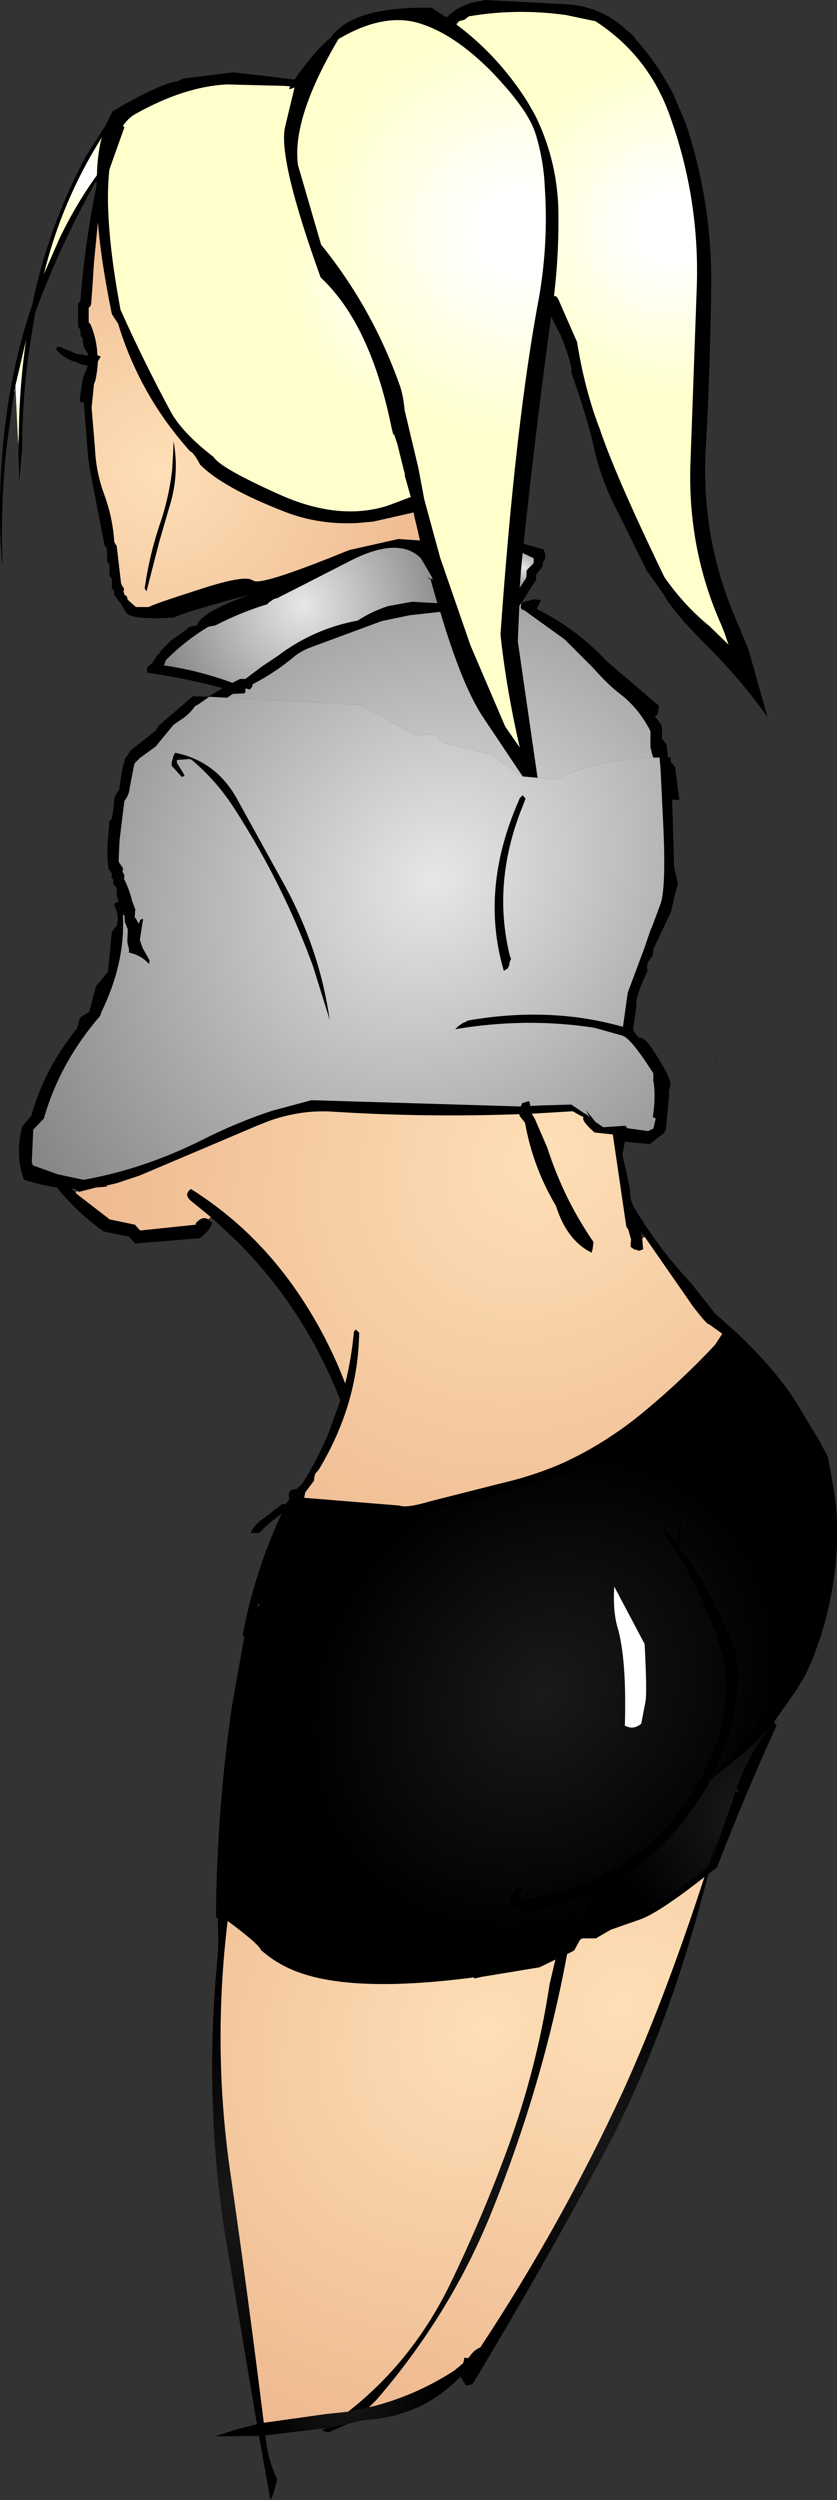 <?xml version="1.0" encoding="UTF-8" standalone="no"?>
<svg xmlns:xlink="http://www.w3.org/1999/xlink" height="259.05px" width="86.8px" xmlns="http://www.w3.org/2000/svg">
  <rect width="100%" height="100%" fill="#333333" stroke="none"/>
  <g transform="matrix(1.0, 0.0, 0.0, 1.0, 43.4, 129.55)">
    <path d="M3.95 -127.0 Q8.3 -123.75 11.3 -119.0 L12.05 -117.7 Q14.3 -113.2 14.5 -108.1 14.6 -103.4 14.05 -98.85 14.35 -99.0 14.65 -98.2 L16.45 -94.1 Q17.2 -89.35 18.7 -85.35 L18.75 -85.25 Q20.35 -80.4 25.5 -69.75 27.6 -66.75 30.2 -64.65 L32.15 -62.75 31.7 -64.05 31.4 -64.8 Q27.9 -72.65 28.2 -81.5 L28.85 -99.6 Q29.2 -108.8 26.1 -117.45 23.9 -123.75 18.35 -127.35 L15.25 -128.0 Q10.1 -128.7 5.2 -127.85 L4.9 -127.6 4.75 -127.5 4.2 -127.35 3.8 -127.15 3.95 -127.0 M-41.8 -89.45 L-41.9 -89.05 -41.9 -88.85 -41.9 -88.8 -41.95 -88.75 -42.05 -88.1 -42.05 -87.95 -42.15 -87.55 -42.15 -87.4 -42.7 -83.4 Q-43.35 -77.5 -43.15 -71.5 L-43.2 -71.15 Q-43.8 -79.15 -42.65 -87.1 -41.85 -92.7 -40.05 -98.0 -38.4 -106.05 -34.5 -113.35 L-32.45 -116.55 -31.75 -118.0 Q-26.95 -120.85 -24.9 -121.15 L-24.45 -121.4 -19.25 -122.05 -14.85 -121.55 -13.65 -121.4 -12.85 -121.3 Q-10.9 -124.15 -9.1 -125.65 -6.85 -128.9 1.35 -128.75 L2.9 -127.75 Q4.4 -129.2 6.5 -129.45 L6.85 -129.55 15.55 -129.1 Q19.1 -128.8 21.6 -126.4 L21.95 -126.15 22.4 -125.7 22.5 -125.5 Q24.75 -123.0 26.4 -119.85 L27.7 -116.8 Q30.5 -108.45 30.35 -99.6 30.25 -91.4 29.8 -83.3 29.25 -73.9 32.85 -65.55 L34.2 -62.3 36.2 -55.25 Q33.4 -59.15 30.1 -62.45 26.45 -66.05 25.4 -68.0 L23.65 -70.45 20.8 -76.25 Q18.95 -79.65 18.15 -83.35 L18.15 -83.4 Q17.5 -86.25 15.85 -90.95 16.0 -91.6 14.8 -94.7 L13.75 -96.75 13.5 -94.9 Q12.05 -84.05 10.9 -73.2 L12.7 -72.7 13.0 -72.6 13.05 -72.4 13.15 -72.05 13.15 -71.7 13.05 -71.5 12.9 -71.3 12.9 -71.15 12.9 -70.95 12.8 -70.75 12.35 -70.2 12.2 -70.05 12.2 -69.85 12.2 -69.65 12.2 -69.5 11.5 -68.4 10.75 -67.2 10.6 -67.0 10.45 -66.75 10.45 -66.6 10.3 -63.1 12.35 -48.95 10.8 -49.1 6.55 -55.45 Q4.45 -58.75 2.25 -66.15 L-0.9 -65.8 -3.8 -65.2 -11.1 -62.5 Q-12.25 -62.1 -13.15 -61.3 -15.05 -59.75 -17.2 -58.65 L-17.25 -58.65 -17.2 -58.6 -17.25 -58.4 -17.35 -58.25 -17.5 -58.1 -17.85 -58.2 -17.95 -58.2 -17.95 -57.85 -18.05 -57.7 -19.25 -57.65 -19.85 -57.25 -21.7 -57.35 -22.85 -56.55 -23.15 -56.4 -23.3 -56.2 Q-23.8 -55.55 -24.45 -55.1 L-25.4 -54.45 -26.6 -53.0 -27.25 -52.2 -28.9 -51.0 -29.4 -50.5 -29.5 -50.25 -29.95 -47.9 Q-30.0 -47.2 -30.5 -46.55 L-31.0 -42.5 -31.1 -40.3 -31.0 -40.1 -30.75 -39.75 -30.65 -39.6 -30.65 -39.4 -30.7 -39.25 -30.6 -39.05 -30.5 -38.85 -30.5 -38.7 -30.55 -38.5 Q-30.0 -37.45 -29.7 -36.2 L-29.35 -35.25 -29.4 -35.1 -29.4 -34.75 -29.45 -34.55 -29.3 -34.35 -29.1 -34.0 -29.0 -33.85 -28.85 -34.25 -28.55 -34.35 -28.9 -32.15 -28.6 -31.3 -27.9 -30.05 -27.9 -29.9 -27.95 -29.65 Q-28.7 -30.55 -30.05 -30.85 L-30.0 -31.05 -30.2 -31.95 -30.15 -33.25 -30.45 -34.0 -30.5 -34.7 -30.65 -35.05 -30.65 -34.7 Q-30.4 -29.75 -32.9 -24.65 L-33.0 -24.3 Q-37.2 -19.45 -38.85 -13.65 L-39.95 -12.5 -40.1 -9.15 -40.0 -8.8 -37.35 -7.85 -37.3 -7.85 -34.75 -7.3 Q-28.5 -8.4 -22.4 -11.45 -18.85 -13.25 -15.2 -14.45 L-11.1 -15.55 10.6 -14.9 10.65 -14.95 10.75 -15.25 11.25 -15.4 11.5 -15.45 11.6 -14.95 12.55 -15.0 15.85 -15.1 17.25 -14.15 17.4 -14.1 17.75 -13.8 17.35 -14.55 18.35 -13.3 19.15 -12.75 21.45 -12.9 21.65 -12.65 23.8 -12.35 24.35 -12.6 24.6 -13.65 24.3 -13.8 Q24.6 -15.8 24.4 -17.25 L24.4 -17.35 24.35 -17.5 24.35 -18.35 24.25 -18.5 23.45 -19.7 Q21.8 -22.1 21.1 -22.25 L18.25 -23.05 Q11.15 -24.15 3.8 -22.9 L4.1 -23.2 4.6 -23.55 4.85 -23.65 5.05 -23.75 5.1 -23.8 Q13.65 -25.3 21.2 -23.15 L21.7 -26.7 23.4 -31.25 23.35 -30.85 23.35 -30.9 23.4 -31.25 24.05 -33.15 24.25 -33.6 25.1 -35.9 Q25.75 -37.75 25.3 -45.65 L25.25 -46.75 25.1 -49.85 25.0 -51.05 24.35 -51.05 24.2 -51.5 24.05 -52.15 24.05 -53.8 Q22.85 -56.15 20.9 -57.65 19.8 -58.45 18.05 -60.4 L15.15 -63.3 11.05 -66.25 10.95 -66.4 10.7 -66.4 10.6 -66.6 10.65 -66.95 10.85 -67.15 11.95 -67.45 12.05 -67.45 12.7 -67.35 12.25 -66.45 Q16.4 -64.4 19.5 -61.05 L24.95 -56.4 Q24.8 -55.05 24.4 -55.45 L25.15 -54.5 25.25 -54.15 25.25 -53.4 25.25 -53.05 25.5 -52.7 25.75 -52.3 25.75 -52.2 25.85 -51.2 25.9 -51.05 26.15 -51.05 26.15 -50.6 26.6 -50.1 27.05 -46.65 26.3 -46.7 26.4 -43.5 26.5 -39.85 26.5 -39.7 26.9 -38.0 26.5 -36.5 26.2 -35.1 24.45 -31.4 24.4 -31.35 24.35 -31.2 24.35 -30.95 24.3 -30.55 24.0 -30.15 23.8 -29.85 23.75 -29.8 23.75 -29.75 23.75 -29.6 23.7 -29.45 23.7 -29.05 23.55 -28.9 23.7 -29.05 23.85 -29.2 Q22.4 -26.05 22.6 -25.35 L22.25 -22.8 22.8 -22.05 23.1 -22.0 Q23.65 -21.95 24.95 -19.75 26.3 -17.6 26.1 -16.95 25.9 -16.35 26.0 -16.15 L25.75 -13.55 25.65 -12.45 25.4 -12.1 24.0 -11.0 21.4 -11.25 21.15 -9.9 21.95 -6.3 Q21.85 -5.2 22.5 -4.2 25.0 -0.05 28.4 3.55 L28.5 3.7 30.75 6.55 32.95 8.5 Q36.65 12.0 38.85 15.25 L41.6 19.8 42.45 21.4 43.1 25.0 43.3 26.45 Q43.85 33.1 41.75 39.9 L40.9 42.3 40.15 43.95 39.2 45.55 36.85 48.9 37.15 49.2 Q33.8 56.55 30.95 63.95 L30.05 64.65 29.65 64.95 Q25.05 68.55 23.1 69.3 L19.95 70.4 18.65 71.15 18.55 71.2 18.45 71.3 17.0 71.3 16.75 71.45 16.15 72.55 15.4 72.95 15.7 71.15 15.4 70.8 15.1 71.3 14.65 71.3 Q14.0 70.85 14.6 70.3 L16.2 70.4 18.0 66.75 15.05 67.8 Q12.7 68.75 10.4 68.55 L9.35 67.9 Q9.45 67.1 9.95 66.35 L10.1 66.05 Q10.3 65.9 10.45 65.9 L10.85 66.1 10.7 66.45 10.55 66.85 10.85 67.2 Q15.35 66.55 19.0 64.8 L19.1 64.5 19.25 64.35 19.4 64.2 19.65 64.45 Q26.0 61.05 29.65 53.9 32.75 47.8 31.45 41.75 L31.45 41.55 31.35 41.55 30.8 39.7 Q29.5 36.3 27.85 33.15 L25.4 29.25 Q25.2 28.95 25.8 29.1 L26.8 30.35 26.9 29.3 27.3 27.1 27.3 27.05 27.4 27.15 27.15 30.85 28.35 32.5 Q31.15 36.7 32.95 41.6 L33.2 43.25 Q33.25 49.15 30.5 54.5 35.45 49.1 39.35 42.7 L39.5 42.45 Q41.75 38.65 42.25 34.4 L42.3 33.7 42.35 33.5 42.35 32.25 Q42.35 29.1 41.95 26.25 L41.3 23.25 Q39.0 14.65 31.9 9.0 L30.85 10.9 30.25 11.3 Q22.55 18.9 16.65 22.55 L15.9 23.0 Q-0.35 28.3 -6.35 27.7 L-12.4 26.95 -12.5 26.8 -13.15 27.0 Q-15.45 31.8 -16.65 36.65 L-16.7 37.0 -16.45 36.7 -16.1 37.05 -17.15 39.65 -17.35 40.05 Q-18.85 53.75 -19.95 67.35 -20.05 67.25 -20.1 67.25 -20.7 68.05 -20.8 69.2 L-21.0 69.15 -21.0 68.65 Q-20.9 58.05 -19.35 47.25 L-18.05 40.0 -18.05 39.9 -18.1 39.95 -18.2 40.0 -18.25 40.0 Q-17.1 33.6 -14.2 27.3 L-15.5 28.3 -16.55 29.3 -17.4 29.3 Q-16.95 28.3 -15.95 27.7 L-14.15 26.3 -13.75 26.3 -13.4 25.8 -13.45 25.5 -13.45 25.15 -13.2 24.85 -12.9 24.75 -12.65 24.75 -12.05 24.2 Q-10.4 21.55 -9.25 18.75 L-8.1 15.55 Q-11.9 5.9 -18.95 -1.05 L-21.1 -3.05 -21.55 -3.45 -23.45 -5.0 Q-24.45 -5.75 -23.6 -6.35 -20.9 -4.65 -18.55 -2.55 -15.55 0.15 -13.1 3.55 -9.7 8.3 -7.6 13.8 -6.95 11.2 -6.7 8.45 L-6.5 8.2 -6.15 8.55 Q-6.25 13.95 -8.35 18.85 -9.2 20.85 -10.35 22.75 L-10.7 23.15 -10.8 23.5 -10.85 23.9 -11.75 25.1 -11.85 25.65 -2.0 26.45 Q-1.25 26.75 1.25 26.0 L8.55 24.15 Q11.6 23.45 14.5 22.25 18.85 20.35 22.8 17.2 27.05 13.75 30.75 9.8 L31.5 8.65 30.1 7.65 Q29.9 7.7 28.45 5.8 L23.45 -1.4 23.05 -1.9 23.2 -1.2 23.3 -0.1 22.9 0.05 22.35 -0.1 22.0 -0.35 22.0 -0.7 22.05 -1.1 21.75 -2.15 21.55 -2.45 20.15 -12.0 18.25 -12.2 Q16.9 -13.4 17.1 -13.75 L17.1 -13.8 16.6 -14.05 16.0 -14.4 11.75 -14.15 12.05 -13.65 13.35 -10.65 Q15.05 -5.35 18.15 -0.85 L18.05 -0.1 17.95 0.25 Q15.4 -1.0 14.25 -4.6 11.85 -8.65 11.05 -13.2 L10.5 -13.9 10.45 -14.1 Q0.8 -13.75 -8.75 -14.35 -12.1 -14.6 -15.5 -13.4 L-16.75 -12.9 -28.9 -7.75 -31.3 -6.95 -32.35 -6.7 -32.3 -6.6 -33.45 -6.5 -35.2 -6.05 -35.4 -6.15 -35.5 -6.35 -36.0 -6.4 -35.55 -5.95 -35.4 -5.8 -32.15 -3.3 -32.05 -3.2 -29.4 -2.65 -29.1 -2.3 -28.85 -2.05 -23.1 -2.65 -23.1 -2.8 Q-22.4 -3.6 -21.8 -3.2 L-21.4 -2.8 Q-21.65 -2.15 -22.2 -1.65 L-22.65 -1.25 -29.35 -0.7 -29.7 -1.05 -30.0 -1.4 -32.65 -1.95 Q-35.4 -3.9 -37.5 -6.5 -39.2 -6.75 -40.9 -7.3 -41.8 -9.6 -41.2 -12.4 L-41.1 -12.8 -40.15 -13.95 Q-38.8 -18.8 -35.4 -23.0 L-35.2 -23.8 -35.05 -24.15 -34.15 -24.7 -33.55 -26.95 -33.45 -27.35 -32.2 -28.85 -31.85 -32.55 -31.8 -32.95 -31.55 -33.3 -31.25 -33.7 Q-31.05 -34.75 -31.5 -35.6 L-31.55 -35.85 -31.4 -36.05 -31.1 -36.1 -31.2 -36.45 Q-31.4 -36.9 -31.25 -37.4 L-31.35 -37.6 -31.65 -37.95 -31.65 -38.1 -31.65 -38.3 -31.7 -38.5 -31.85 -38.65 -31.8 -38.85 -31.8 -39.05 -31.9 -39.2 -32.15 -39.55 Q-32.35 -41.1 -32.2 -42.65 L-32.05 -44.5 -31.8 -44.7 -31.6 -46.0 -31.55 -46.9 -31.45 -47.1 -31.25 -47.45 -31.05 -47.7 -30.75 -49.7 -30.75 -49.75 -30.4 -51.0 -30.2 -51.25 -29.85 -51.8 -27.25 -53.85 -26.9 -54.4 -23.4 -57.4 -21.8 -57.35 -20.3 -58.25 Q-24.25 -59.3 -28.15 -59.85 L-28.15 -60.2 -28.15 -60.4 -27.85 -60.65 -27.65 -60.8 -27.1 -61.65 -26.9 -61.8 -26.8 -61.95 -26.75 -62.1 -25.65 -63.2 -25.5 -63.3 -24.35 -64.1 -23.8 -64.55 -23.75 -64.6 -22.95 -64.75 Q-22.7 -66.05 -17.45 -67.95 -23.9 -66.25 -25.4 -65.55 L-25.55 -65.55 Q-29.85 -65.3 -30.35 -66.1 L-30.9 -67.05 -31.55 -67.9 -31.55 -68.05 -31.55 -68.25 -31.65 -68.45 -31.8 -68.6 -31.8 -69.15 -31.8 -69.55 -31.9 -69.7 -32.05 -69.9 -32.05 -70.65 -32.05 -71.0 -32.15 -71.2 -32.3 -71.35 -32.3 -72.3 -32.3 -72.65 -32.4 -72.85 -32.55 -73.0 -34.05 -80.75 -34.25 -82.0 -34.7 -87.8 -35.15 -87.95 -34.9 -89.8 -34.8 -90.35 -34.3 -91.65 Q-34.95 -91.75 -35.4 -92.0 -36.65 -92.3 -37.55 -93.3 L-37.55 -93.4 -37.5 -93.6 -37.3 -93.6 -37.3 -93.65 -35.5 -92.9 -34.35 -92.7 -34.3 -92.7 -34.3 -92.95 Q-34.8 -93.55 -34.8 -94.2 L-34.8 -94.4 -34.9 -94.6 -35.05 -94.75 -35.05 -95.15 -35.05 -95.3 -35.15 -95.5 -35.3 -95.7 -35.3 -97.7 -35.3 -98.05 -35.15 -98.25 -35.05 -98.45 Q-34.6 -104.4 -33.4 -110.25 L-33.4 -110.4 -33.4 -110.85 -33.65 -110.4 Q-37.15 -104.15 -39.7 -97.3 L-39.75 -97.15 -40.3 -93.8 Q-41.1 -88.5 -41.1 -83.05 L-41.4 -79.7 -41.5 -82.85 -41.5 -82.9 -41.45 -82.95 -41.45 -83.05 -41.45 -83.1 -41.5 -83.15 -41.5 -83.25 -41.5 -83.4 -41.5 -83.55 -41.45 -84.6 Q-41.4 -89.45 -40.7 -94.3 L-41.8 -89.6 -41.8 -89.45 M13.15 -109.2 L13.05 -110.95 Q12.85 -113.4 12.15 -115.65 11.4 -118.15 7.6 -122.1 3.7 -126.05 0.05 -127.15 -3.65 -128.25 -8.3 -125.5 -13.15 -117.3 -12.5 -112.45 L-10.1 -104.2 Q-4.75 -97.6 -1.9 -89.5 -1.55 -88.4 -1.45 -87.1 L0.0 -81.0 0.6 -77.8 2.25 -71.75 5.4 -62.65 9.0 -54.25 10.5 -52.1 Q9.1 -58.2 8.5 -63.8 10.05 -85.8 12.5 -98.75 13.4 -103.95 13.15 -109.2 M15.5 -93.2 L15.4 -93.3 15.5 -93.1 15.5 -93.2 M11.95 -71.5 L11.95 -71.7 10.8 -72.25 10.65 -70.75 10.5 -68.65 11.15 -69.65 11.2 -69.85 11.2 -70.05 11.2 -70.2 11.2 -70.4 11.35 -70.6 11.7 -70.95 11.9 -71.15 11.95 -71.3 11.95 -71.5 M10.5 -46.85 L10.8 -47.15 11.1 -46.8 10.9 -46.25 Q7.6 -38.3 9.45 -30.6 L9.6 -30.2 9.45 -29.85 9.4 -29.5 9.25 -29.2 8.85 -28.95 Q6.35 -37.4 10.4 -46.6 L10.5 -46.85 M31.0 -19.8 L31.0 -19.6 30.9 -19.4 31.0 -19.8 M33.55 7.6 L33.5 7.75 33.5 7.55 33.55 7.6 M30.55 62.75 L32.4 57.45 32.45 57.3 32.55 57.35 32.5 57.25 32.85 56.05 33.3 56.25 33.0 55.65 Q34.2 52.35 36.35 49.5 34.6 51.6 30.4 54.75 L29.95 55.05 30.35 54.9 Q28.8 57.65 26.5 60.35 24.75 62.35 22.55 64.05 20.95 65.35 19.15 66.25 L17.45 70.25 18.35 70.1 19.8 69.55 Q21.3 68.85 22.85 68.45 24.7 67.95 26.25 66.65 L29.05 64.7 30.1 63.7 30.15 63.65 30.55 62.75 M-19.05 70.05 L-17.35 70.1 -18.35 68.6 -19.05 67.55 -19.85 66.9 -19.7 66.85 -18.6 66.9 Q-17.35 68.5 -16.35 70.35 L-15.9 70.5 -16.2 70.65 -16.1 70.8 -15.75 71.5 Q-11.95 75.15 -6.15 75.1 L5.05 74.9 5.5 75.25 5.7 75.35 Q-6.2 76.9 -12.05 74.95 -14.5 74.15 -16.35 72.5 -16.5 72.0 -19.05 70.05 M6.5 75.3 Q10.3 74.15 14.25 72.45 L14.9 71.7 14.2 73.5 12.55 74.3 6.5 75.3 M-13.3 -120.6 L-13.9 -120.65 -19.95 -120.8 Q-24.3 -120.55 -29.25 -117.8 -30.1 -117.35 -30.65 -116.5 L-30.5 -116.35 -32.05 -112.0 Q-32.65 -106.85 -30.9 -97.45 -28.55 -92.2 -25.7 -86.9 -24.5 -84.7 -21.25 -82.2 -20.55 -81.05 -14.4 -78.3 -8.25 -75.55 -3.2 -77.15 L-0.8 -78.05 -1.45 -80.35 -1.4 -80.35 -2.2 -83.55 -2.55 -84.6 -2.6 -84.45 -2.8 -85.25 -2.85 -85.5 Q-5.05 -96.05 -10.15 -100.8 -14.55 -113.0 -13.85 -116.35 L-12.85 -120.5 Q-13.65 -120.1 -13.3 -120.6 M-32.85 -115.3 Q-37.0 -108.7 -38.85 -101.15 L-37.25 -104.8 Q-35.55 -108.35 -33.35 -111.4 -33.3 -113.6 -32.85 -115.3 M-33.9 -87.3 L-33.55 -83.1 Q-33.45 -80.6 -32.55 -78.2 -31.7 -75.85 -31.55 -73.4 L-31.45 -73.2 -31.3 -73.0 -30.85 -69.15 -30.8 -69.0 -30.7 -68.8 -30.55 -68.6 -30.55 -68.45 -30.6 -68.2 -30.55 -68.15 -30.5 -67.95 -30.25 -67.75 -30.2 -67.6 -30.15 -67.4 -29.3 -66.65 -27.95 -66.65 Q-27.8 -66.85 -22.8 -68.45 -18.7 -69.8 -17.5 -69.55 L-17.15 -69.4 Q-16.5 -68.75 -7.2 -72.55 L-2.1 -73.7 0.15 -73.55 -0.1 -74.65 -0.45 -76.1 -0.5 -76.45 -4.7 -75.5 -6.4 -75.35 Q-10.4 -75.15 -13.95 -76.55 -20.25 -79.0 -22.65 -81.4 -23.3 -82.65 -23.7 -82.8 -28.9 -88.6 -31.15 -96.0 L-31.8 -97.0 Q-32.9 -102.35 -33.25 -106.5 L-33.65 -102.4 -33.8 -100.0 -33.95 -98.0 -34.05 -97.8 -34.2 -97.65 -34.2 -96.55 -34.2 -96.15 -34.05 -96.0 -33.95 -95.8 Q-33.35 -94.3 -33.3 -92.75 L-32.95 -92.6 -33.25 -92.1 -33.25 -92.05 Q-33.3 -91.1 -33.5 -90.15 L-33.65 -89.75 -33.9 -87.3 M1.45 -69.65 L0.25 -71.7 Q-2.05 -74.0 -7.05 -71.45 -13.2 -68.3 -14.5 -67.65 L-14.65 -67.4 -14.55 -67.65 -14.75 -67.55 -15.05 -67.45 -15.6 -67.05 -15.65 -66.95 Q-18.45 -66.1 -21.05 -64.75 L-21.8 -64.6 Q-24.15 -63.2 -26.2 -61.15 L-26.4 -60.6 Q-22.85 -60.1 -19.3 -58.8 L-18.5 -59.2 -17.95 -59.2 -16.3 -60.45 -14.65 -61.55 Q-10.9 -64.4 -6.3 -65.25 -4.85 -66.2 -3.15 -66.75 L-0.65 -67.2 0.2 -67.15 1.95 -67.05 1.25 -69.5 1.1 -69.55 0.95 -69.7 0.9 -69.75 1.25 -69.55 1.55 -69.35 1.45 -69.65 M-25.55 -80.85 L-25.45 -82.5 -25.4 -83.85 Q-24.75 -80.3 -25.9 -76.8 L-26.9 -73.35 -28.2 -68.3 -28.3 -68.4 -28.3 -68.45 -28.4 -68.55 Q-27.9 -72.15 -26.7 -75.6 -25.85 -78.2 -25.55 -80.85 M-23.7 -50.9 L-25.05 -50.8 -25.05 -50.5 -24.4 -49.45 -24.25 -49.15 -24.55 -49.05 -25.6 -50.2 -25.6 -50.55 -25.4 -51.25 -25.25 -51.55 Q-20.9 -50.7 -18.7 -46.55 L-13.9 -37.85 Q-11.95 -34.3 -10.7 -30.4 -9.7 -27.25 -9.2 -23.85 L-10.95 -29.45 Q-14.05 -37.95 -19.05 -45.7 -20.9 -48.6 -23.5 -50.8 L-23.7 -50.9 M-41.85 -89.3 L-41.95 -89.0 -41.9 -89.0 -41.9 -89.05 -41.85 -89.3" fill="#000000" fill-rule="evenodd" stroke="none"/>
    <path d="M4.2 -127.35 L4.75 -127.5 4.9 -127.6 5.2 -127.85 Q10.1 -128.7 15.25 -128.0 L18.35 -127.35 Q23.9 -123.75 26.1 -117.45 29.2 -108.8 28.85 -99.6 L28.2 -81.5 Q27.9 -72.65 31.4 -64.8 L31.7 -64.05 32.15 -62.75 30.2 -64.65 Q27.6 -66.75 25.5 -69.75 20.35 -80.4 18.75 -85.25 L18.7 -85.35 Q17.2 -89.35 16.45 -94.1 L14.65 -98.2 Q14.35 -99.0 14.05 -98.85 14.6 -103.4 14.5 -108.1 14.3 -113.2 12.05 -117.7 L11.3 -119.0 Q8.3 -123.75 3.95 -127.0 L4.2 -127.35" fill="url(#gradient0)" fill-rule="evenodd" stroke="none"/>
    <path d="M13.15 -109.2 Q13.4 -103.95 12.5 -98.75 10.05 -85.8 8.5 -63.8 9.1 -58.2 10.5 -52.1 L9.0 -54.25 5.4 -62.65 2.25 -71.75 0.6 -77.8 0.0 -81.0 -1.45 -87.1 Q-1.55 -88.4 -1.9 -89.5 -4.75 -97.6 -10.1 -104.2 L-12.5 -112.45 Q-13.15 -117.3 -8.3 -125.5 -3.65 -128.25 0.05 -127.15 3.7 -126.05 7.6 -122.1 11.4 -118.15 12.15 -115.65 12.85 -113.4 13.05 -110.95 L13.15 -109.2" fill="url(#gradient1)" fill-rule="evenodd" stroke="none"/>
    <path d="M11.95 -71.5 L11.95 -71.3 11.9 -71.15 11.7 -70.95 11.35 -70.6 11.2 -70.4 11.2 -70.2 11.2 -70.05 11.2 -69.85 11.15 -69.65 10.5 -68.65 10.65 -70.75 10.8 -72.25 11.95 -71.7 11.95 -71.5" fill="url(#gradient2)" fill-rule="evenodd" stroke="none"/>
    <path d="M11.05 -66.25 L15.15 -63.3 18.05 -60.4 Q19.8 -58.45 20.9 -57.65 22.85 -56.15 24.05 -53.8 L24.05 -52.15 24.2 -51.5 24.35 -51.05 23.35 -51.0 Q18.5 -50.75 14.2 -48.8 L12.35 -48.95 10.3 -63.1 10.45 -66.6 10.6 -66.6 10.7 -66.4 11.05 -66.25 M-19.85 -57.25 L-19.25 -57.65 -18.05 -57.7 -17.95 -57.85 -17.95 -58.2 -17.85 -58.2 -17.5 -58.1 -17.35 -58.25 -17.25 -58.4 -17.2 -58.6 -17.2 -58.65 Q-15.05 -59.75 -13.15 -61.3 -12.25 -62.1 -11.1 -62.5 L-3.8 -65.2 -0.9 -65.8 2.25 -66.15 Q4.45 -58.75 6.55 -55.45 L10.8 -49.1 10.75 -49.1 7.45 -51.4 2.6 -52.55 1.7 -53.5 -0.3 -53.35 -5.95 -56.5 -9.35 -56.7 -19.85 -57.25" fill="url(#gradient3)" fill-rule="evenodd" stroke="none"/>
    <path d="M10.6 -67.0 L10.65 -66.95 10.6 -66.6 10.45 -66.6 10.45 -66.75 10.6 -67.0" fill="url(#gradient4)" fill-rule="evenodd" stroke="none"/>
    <path d="M12.35 -48.95 L14.2 -48.8 Q18.5 -50.75 23.35 -51.0 L24.35 -51.05 25.0 -51.05 25.1 -49.85 25.25 -46.75 25.3 -45.65 Q25.75 -37.75 25.1 -35.9 L24.25 -33.6 24.05 -33.15 23.4 -31.25 23.35 -30.9 23.35 -30.85 23.4 -31.25 21.7 -26.7 21.2 -23.15 Q13.65 -25.3 5.1 -23.8 L5.05 -23.75 4.85 -23.65 4.6 -23.55 4.1 -23.2 3.8 -22.9 Q11.15 -24.15 18.25 -23.05 L21.1 -22.25 Q21.8 -22.1 23.45 -19.7 L24.25 -18.5 24.35 -18.35 24.35 -17.5 24.4 -17.35 24.4 -17.25 Q24.6 -15.8 24.3 -13.8 L24.6 -13.65 24.35 -12.6 23.8 -12.35 21.65 -12.65 21.45 -12.9 19.15 -12.75 18.35 -13.3 17.35 -14.55 17.75 -13.8 17.4 -14.1 17.25 -14.15 15.85 -15.1 12.55 -15.0 11.6 -14.95 11.5 -15.45 11.25 -15.4 10.75 -15.25 10.6 -14.9 -11.1 -15.55 -15.2 -14.45 Q-18.85 -13.25 -22.4 -11.45 -28.5 -8.4 -34.75 -7.3 L-37.3 -7.85 -37.35 -7.85 -40.0 -8.8 -40.1 -9.15 -39.95 -12.5 -38.85 -13.65 Q-37.2 -19.45 -33.0 -24.3 L-32.9 -24.65 Q-30.4 -29.75 -30.65 -34.7 L-30.5 -34.7 -30.45 -34.0 -30.15 -33.25 -30.2 -31.95 -30.0 -31.05 -30.05 -30.85 Q-28.7 -30.55 -27.95 -29.65 L-27.9 -29.9 -27.9 -30.05 -28.6 -31.3 -28.9 -32.15 -28.55 -34.35 -28.85 -34.25 -29.0 -33.85 -29.1 -34.0 -29.3 -34.35 -29.45 -34.55 -29.4 -34.75 -29.4 -35.1 -29.35 -35.25 -29.7 -36.2 Q-30.0 -37.45 -30.55 -38.5 L-30.5 -38.7 -30.5 -38.85 -30.6 -39.05 -30.7 -39.25 -30.65 -39.4 -30.65 -39.6 -30.75 -39.75 -31.0 -40.1 -31.1 -40.3 -31.0 -42.5 -30.5 -46.55 Q-30.0 -47.2 -29.95 -47.9 L-29.5 -50.25 -29.4 -50.5 -28.9 -51.0 -27.25 -52.2 -26.6 -53.0 -25.4 -54.45 -24.45 -55.1 Q-23.8 -55.55 -23.3 -56.2 L-23.15 -56.4 -22.85 -56.55 -21.7 -57.35 -19.85 -57.25 -9.35 -56.7 -5.95 -56.5 -0.3 -53.35 1.7 -53.5 2.6 -52.55 7.45 -51.4 10.75 -49.1 10.8 -49.1 12.35 -48.95 M10.5 -46.85 L10.4 -46.6 Q6.35 -37.4 8.85 -28.95 L9.25 -29.2 9.4 -29.5 9.45 -29.85 9.6 -30.2 9.45 -30.6 Q7.6 -38.3 10.9 -46.25 L11.1 -46.8 10.8 -47.15 10.5 -46.85 M-23.7 -50.9 L-23.5 -50.8 Q-20.9 -48.6 -19.05 -45.7 -14.05 -37.95 -10.95 -29.45 L-9.2 -23.85 Q-9.7 -27.25 -10.7 -30.4 -11.95 -34.3 -13.9 -37.85 L-18.7 -46.55 Q-20.9 -50.7 -25.25 -51.55 L-25.4 -51.25 -25.6 -50.55 -25.6 -50.2 -24.55 -49.05 -24.25 -49.15 -24.4 -49.45 -25.05 -50.5 -25.05 -50.8 -23.7 -50.9" fill="url(#gradient5)" fill-rule="evenodd" stroke="none"/>
    <path d="M-21.55 -3.45 L-21.8 -3.2 Q-22.4 -3.6 -23.1 -2.8 L-23.1 -2.65 -28.85 -2.05 -29.1 -2.3 -29.4 -2.65 -32.05 -3.2 -32.15 -3.3 -35.4 -5.8 -35.2 -6.05 -33.45 -6.5 -32.3 -6.6 -32.35 -6.7 -31.3 -6.95 -28.9 -7.75 -16.75 -12.9 -15.5 -13.4 Q-12.1 -14.6 -8.75 -14.35 0.8 -13.75 10.45 -14.1 L10.5 -13.9 11.05 -13.2 Q11.85 -8.65 14.25 -4.6 15.4 -1.0 17.95 0.25 L18.05 -0.1 18.15 -0.85 Q15.05 -5.35 13.35 -10.65 L12.05 -13.65 11.75 -14.15 16.0 -14.4 16.6 -14.05 17.1 -13.8 17.1 -13.75 Q16.9 -13.4 18.25 -12.2 L20.15 -12.0 21.55 -2.45 21.75 -2.15 22.05 -1.1 22.0 -0.7 22.0 -0.35 22.35 -0.1 22.9 0.05 23.3 -0.1 23.2 -1.2 23.45 -1.4 28.45 5.8 Q29.9 7.7 30.1 7.65 L31.5 8.65 30.75 9.8 Q27.05 13.75 22.8 17.2 18.85 20.35 14.5 22.25 11.6 23.45 8.55 24.15 L1.25 26.0 Q-1.25 26.75 -2.0 26.45 L-11.85 25.65 -11.75 25.1 -10.85 23.9 -10.8 23.5 -10.7 23.15 -10.35 22.75 Q-9.2 20.85 -8.35 18.85 -6.25 13.95 -6.15 8.55 L-6.5 8.2 -6.7 8.45 Q-6.95 11.2 -7.6 13.8 -9.7 8.3 -13.1 3.55 -15.55 0.15 -18.55 -2.55 -20.9 -4.65 -23.6 -6.35 -24.45 -5.75 -23.45 -5.0 L-21.55 -3.45" fill="url(#gradient6)" fill-rule="evenodd" stroke="none"/>
    <path d="M28.4 3.55 L28.4 3.5 28.4 3.55" fill="url(#gradient7)" fill-rule="evenodd" stroke="none"/>
    <path d="M-16.65 36.65 Q-15.45 31.8 -13.15 27.0 L-12.5 26.8 -12.4 26.95 -6.35 27.7 Q-0.35 28.3 15.9 23.0 L16.65 22.55 Q22.55 18.9 30.25 11.3 L30.85 10.9 31.9 9.0 Q39.0 14.65 41.3 23.25 L41.95 26.25 Q42.35 29.1 42.35 32.25 L42.35 33.5 42.3 33.7 42.25 34.4 Q41.75 38.65 39.5 42.45 L39.35 42.7 Q35.45 49.1 30.5 54.5 33.25 49.15 33.2 43.25 L32.95 41.6 Q31.15 36.7 28.35 32.5 L27.15 30.85 27.4 27.15 27.3 27.05 27.3 27.1 26.9 29.3 26.8 30.35 25.8 29.1 Q25.2 28.95 25.4 29.25 L27.85 33.15 Q29.5 36.3 30.8 39.7 L31.35 41.55 31.45 41.55 31.45 41.75 Q32.75 47.8 29.65 53.9 26.0 61.05 19.65 64.45 L19.4 64.2 19.25 64.35 19.1 64.5 19.0 64.8 Q15.35 66.55 10.85 67.2 L10.55 66.85 10.7 66.45 10.85 66.1 10.45 65.9 Q10.3 65.9 10.1 66.05 L9.95 66.35 Q9.45 67.1 9.35 67.9 L10.4 68.55 Q12.7 68.75 15.05 67.8 L18.0 66.75 16.2 70.4 14.6 70.3 Q14.0 70.85 14.65 71.3 L15.1 71.3 14.9 71.7 14.25 72.45 Q10.3 74.15 6.5 75.3 L5.85 75.45 5.7 75.35 5.5 75.25 5.05 74.9 -6.15 75.1 Q-11.95 75.15 -15.75 71.5 L-16.1 70.8 -16.2 70.65 -15.9 70.5 -16.35 70.35 Q-17.35 68.5 -18.6 66.9 L-19.7 66.85 -19.85 66.9 -19.05 67.55 -18.35 68.6 -17.35 70.1 -19.05 70.05 -19.8 69.5 -19.55 67.55 -19.95 67.35 Q-18.85 53.75 -17.35 40.05 L-17.15 39.65 -16.1 37.05 -16.45 36.7 -16.65 36.65 M20.3 34.85 Q20.15 37.45 20.65 39.1 21.6 42.4 21.4 49.25 22.3 49.75 23.1 49.05 L23.55 46.7 Q23.7 45.65 23.45 40.8 L20.3 34.85" fill="url(#gradient8)" fill-rule="evenodd" stroke="none"/>
    <path d="M20.3 34.85 L23.45 40.8 Q23.7 45.65 23.55 46.7 L23.1 49.05 Q22.3 49.75 21.4 49.25 21.6 42.4 20.65 39.1 20.15 37.45 20.3 34.85" fill="#ffffff" fill-rule="evenodd" stroke="none"/>
    <path d="M30.1 63.7 L29.05 64.7 26.25 66.65 Q24.7 67.95 22.85 68.45 21.3 68.85 19.8 69.55 L18.35 70.1 17.45 70.25 19.15 66.25 Q20.95 65.35 22.55 64.05 24.75 62.35 26.5 60.35 28.8 57.65 30.35 54.9 L29.95 55.05 30.4 54.75 Q34.6 51.6 36.35 49.5 34.2 52.35 33.0 55.65 L33.3 56.25 32.85 56.05 32.5 57.25 32.55 57.35 32.45 57.3 32.4 57.45 30.55 62.75 31.0 60.75 30.1 63.7" fill="url(#gradient9)" fill-rule="evenodd" stroke="none"/>
    <path d="M30.05 64.65 Q25.75 81.5 19.1 93.85 12.65 105.8 5.6 117.5 L4.95 117.65 4.35 116.7 6.1 114.55 6.45 114.3 6.65 113.65 6.4 113.7 Q14.85 100.9 21.2 87.15 25.5 77.7 29.65 64.95 L30.05 64.65 M30.1 63.7 L31.0 60.75 30.55 62.75 30.15 63.65 30.1 63.7 M4.6 115.35 L4.7 115.1 4.75 114.75 5.15 114.8 4.6 115.35" fill="url(#gradient10)" fill-rule="evenodd" stroke="none"/>
    <path d="M-19.05 70.05 Q-16.5 72.0 -16.35 72.5 -14.5 74.15 -12.05 74.95 -6.2 76.9 5.7 75.35 L5.85 75.45 6.5 75.3 12.55 74.3 14.2 73.5 13.6 76.05 Q12.3 84.7 9.2 93.2 6.55 100.4 3.2 107.3 -0.7 115.2 -7.3 120.35 L-9.65 120.6 -16.05 121.5 Q-17.65 108.55 -19.5 95.7 -21.4 82.75 -19.8 69.5 L-19.05 70.05" fill="url(#gradient11)" fill-rule="evenodd" stroke="none"/>
    <path d="M15.4 72.95 L16.15 72.55 16.75 71.45 17.0 71.3 18.45 71.3 18.55 71.2 18.65 71.15 19.95 70.4 23.1 69.3 Q25.05 68.55 29.65 64.95 25.5 77.7 21.2 87.15 14.85 100.9 6.4 113.7 5.85 113.9 5.4 114.5 L5.15 114.8 4.75 114.75 4.7 115.1 4.6 115.35 3.7 116.1 Q-0.5 118.8 -5.15 119.9 L-4.35 119.1 Q3.25 110.3 7.5 99.85 12.9 86.5 15.4 72.95" fill="url(#gradient12)" fill-rule="evenodd" stroke="none"/>
    <path d="M-7.3 121.6 L-9.35 122.5 -10.05 122.3 -9.95 122.25 -9.65 122.05 -7.3 121.6 M15.1 71.3 L15.4 70.8 15.7 71.15 15.4 72.95 Q12.9 86.5 7.5 99.85 3.25 110.3 -4.35 119.1 L-5.15 119.9 -7.3 120.35 Q-0.7 115.2 3.2 107.3 6.55 100.4 9.2 93.2 12.3 84.7 13.6 76.05 L14.2 73.5 14.9 71.7 15.1 71.3" fill="url(#gradient13)" fill-rule="evenodd" stroke="none"/>
    <path d="M4.35 116.7 Q0.45 120.8 -5.45 121.2 L-6.35 121.35 -7.3 121.6 -9.65 122.05 -10.05 122.1 -15.9 122.8 -16.55 122.85 -21.05 122.9 Q-18.95 122.15 -16.75 121.65 L-16.05 121.5 -9.65 120.6 -7.3 120.35 -5.15 119.9 Q-0.5 118.8 3.7 116.1 L4.6 115.35 5.15 114.8 5.4 114.5 Q5.85 113.9 6.4 113.7 L6.65 113.65 6.45 114.3 6.1 114.55 4.35 116.7" fill="url(#gradient14)" fill-rule="evenodd" stroke="none"/>
    <path d="M-13.3 -120.6 Q-13.65 -120.1 -12.85 -120.5 L-13.85 -116.35 Q-14.55 -113.0 -10.15 -100.8 -5.05 -96.05 -2.85 -85.5 L-2.8 -85.25 -2.6 -84.45 -2.55 -84.6 -2.2 -83.55 -1.4 -80.35 -1.45 -80.35 -0.8 -78.05 -3.2 -77.15 Q-8.25 -75.55 -14.4 -78.3 -20.55 -81.05 -21.25 -82.2 -24.5 -84.7 -25.7 -86.9 -28.55 -92.2 -30.9 -97.45 -32.65 -106.85 -32.05 -112.0 L-30.5 -116.35 -30.65 -116.5 Q-30.1 -117.35 -29.25 -117.8 -24.3 -120.55 -19.95 -120.8 L-13.9 -120.65 -13.3 -120.6" fill="url(#gradient15)" fill-rule="evenodd" stroke="none"/>
    <path d="M-32.85 -115.3 Q-33.3 -113.6 -33.35 -111.4 -35.55 -108.35 -37.25 -104.8 L-38.85 -101.15 Q-37.0 -108.7 -32.85 -115.3" fill="url(#gradient16)" fill-rule="evenodd" stroke="none"/>
    <path d="M-33.9 -87.3 L-33.65 -89.75 -33.5 -90.15 Q-33.3 -91.1 -33.25 -92.05 L-33.25 -92.1 -32.95 -92.6 -33.3 -92.75 Q-33.35 -94.3 -33.95 -95.8 L-34.05 -96.0 -34.2 -96.15 -34.2 -96.55 -34.2 -97.65 -34.05 -97.8 -33.95 -98.0 -33.8 -100.0 -33.65 -102.4 -33.25 -106.5 Q-32.9 -102.35 -31.8 -97.0 L-31.15 -96.0 Q-28.9 -88.6 -23.7 -82.8 -23.3 -82.65 -22.65 -81.4 -20.25 -79.0 -13.95 -76.55 -10.4 -75.15 -6.4 -75.35 L-4.7 -75.5 -0.5 -76.45 -0.45 -76.1 -0.1 -74.65 0.15 -73.55 -2.1 -73.7 -7.2 -72.55 Q-16.5 -68.75 -17.15 -69.4 L-17.5 -69.55 Q-18.7 -69.8 -22.8 -68.45 -27.8 -66.85 -27.95 -66.65 L-29.3 -66.65 -30.15 -67.4 -30.2 -67.6 -30.25 -67.75 -30.5 -67.95 -30.55 -68.15 -30.6 -68.2 -30.55 -68.45 -30.55 -68.6 -30.7 -68.8 -30.8 -69.0 -30.85 -69.15 -31.3 -73.0 -31.45 -73.2 -31.55 -73.4 Q-31.7 -75.85 -32.55 -78.2 -33.45 -80.6 -33.55 -83.1 L-33.9 -87.3 M-25.55 -80.85 Q-25.85 -78.2 -26.7 -75.6 -27.9 -72.15 -28.4 -68.55 L-28.3 -68.45 -28.3 -68.4 -28.2 -68.3 -26.9 -73.35 -25.9 -76.8 Q-24.75 -80.3 -25.4 -83.85 L-25.45 -82.5 -25.55 -80.85" fill="url(#gradient17)" fill-rule="evenodd" stroke="none"/>
    <path d="M1.25 -69.55 L0.9 -69.75 0.95 -69.7 1.1 -69.55 1.25 -69.5 1.95 -67.05 0.2 -67.15 -0.65 -67.2 -3.15 -66.75 Q-4.85 -66.2 -6.3 -65.25 -10.9 -64.4 -14.65 -61.55 L-16.3 -60.45 -17.95 -59.2 -18.5 -59.2 -19.3 -58.8 Q-22.85 -60.1 -26.4 -60.6 L-26.2 -61.15 Q-24.15 -63.2 -21.8 -64.6 L-21.05 -64.75 Q-18.45 -66.1 -15.65 -66.95 L-15.6 -67.05 -15.05 -67.45 -14.75 -67.55 -14.55 -67.65 -14.65 -67.4 -14.5 -67.65 Q-13.2 -68.3 -7.05 -71.45 -2.05 -74.0 0.25 -71.7 L1.45 -69.65 1.25 -69.55" fill="url(#gradient18)" fill-rule="evenodd" stroke="none"/>
    <path d="M-41.5 -83.25 L-41.8 -89.45 -41.8 -89.6 -40.7 -94.3 Q-41.4 -89.45 -41.45 -84.6 L-41.5 -83.55 -41.5 -83.4 -41.5 -83.25 M-41.85 -89.3 L-41.9 -89.05 -41.9 -89.0 -41.95 -89.0 -41.85 -89.3" fill="url(#gradient19)" fill-rule="evenodd" stroke="none"/>
    <path d="M-35.2 -6.05 L-35.4 -5.8 -35.55 -5.95 -35.4 -6.15 -35.2 -6.05" fill="url(#gradient20)" fill-rule="evenodd" stroke="none"/>
    <path d="M-15.9 122.8 L-15.8 123.45 Q-15.55 125.5 -14.65 127.35 L-15.05 128.85 -15.35 129.5 -16.55 122.85 -15.9 122.8 M-16.75 121.65 L-20.1 101.75 Q-22.2 88.15 -20.9 73.9 -20.7 72.05 -20.8 70.3 L-20.8 69.2 Q-20.7 68.05 -20.1 67.25 -20.05 67.25 -19.95 67.35 L-19.55 67.55 -19.8 69.5 Q-21.4 82.75 -19.5 95.7 -17.65 108.55 -16.05 121.5 L-16.75 121.65" fill="url(#gradient21)" fill-rule="evenodd" stroke="none"/>
  </g>
  <defs>
    <radialGradient cx="0" cy="0" gradientTransform="matrix(0.053, 0.0, 0.0, 0.053, 26.1, -105.95)" gradientUnits="userSpaceOnUse" id="gradient0" r="819.2" spreadMethod="pad">
      <stop offset="0.078" stop-color="#ffffff"/>
      <stop offset="0.412" stop-color="#ffffcc"/>
    </radialGradient>
    <radialGradient cx="0" cy="0" gradientTransform="matrix(0.065, 0.0, 0.0, 0.065, 10.45, -105.45)" gradientUnits="userSpaceOnUse" id="gradient1" r="819.2" spreadMethod="pad">
      <stop offset="0.078" stop-color="#ffffff"/>
      <stop offset="0.412" stop-color="#ffffcc"/>
    </radialGradient>
    <radialGradient cx="0" cy="0" gradientTransform="matrix(0.003, 0.0, 0.0, 0.003, 10.95, -70.75)" gradientUnits="userSpaceOnUse" id="gradient2" r="819.2" spreadMethod="pad">
      <stop offset="0.0" stop-color="#e7e7e7"/>
      <stop offset="1.0" stop-color="#858585"/>
    </radialGradient>
    <radialGradient cx="0" cy="0" gradientTransform="matrix(0.058, 0.0, 0.0, 0.058, 3.6, -35.6)" gradientUnits="userSpaceOnUse" id="gradient3" r="819.2" spreadMethod="pad">
      <stop offset="0.0" stop-color="#e7e7e7"/>
      <stop offset="1.0" stop-color="#858585"/>
    </radialGradient>
    <radialGradient cx="0" cy="0" gradientTransform="matrix(0.056, 0.0, 0.0, 0.056, -4.2, -40.45)" gradientUnits="userSpaceOnUse" id="gradient4" r="819.2" spreadMethod="pad">
      <stop offset="0.0" stop-color="#e7e7e7"/>
      <stop offset="1.0" stop-color="#858585"/>
    </radialGradient>
    <radialGradient cx="0" cy="0" gradientTransform="matrix(0.058, -0.004, -0.005, 0.059, 1.7, -38.45)" gradientUnits="userSpaceOnUse" id="gradient5" r="819.2" spreadMethod="pad">
      <stop offset="0.0" stop-color="#e7e7e7"/>
      <stop offset="1.0" stop-color="#858585"/>
    </radialGradient>
    <radialGradient cx="0" cy="0" gradientTransform="matrix(0.059, -0.004, -0.005, 0.059, 13.15, -9.8)" gradientUnits="userSpaceOnUse" id="gradient6" r="819.2" spreadMethod="pad">
      <stop offset="0.0" stop-color="#fedfb7"/>
      <stop offset="1.0" stop-color="#eeb990"/>
    </radialGradient>
    <radialGradient cx="0" cy="0" gradientTransform="matrix(0.025, -0.002, -0.002, 0.026, 28.5, -10.25)" gradientUnits="userSpaceOnUse" id="gradient7" r="819.2" spreadMethod="pad">
      <stop offset="0.0" stop-color="#fedfb7"/>
      <stop offset="1.0" stop-color="#eeb990"/>
    </radialGradient>
    <radialGradient cx="0" cy="0" gradientTransform="matrix(0.05, -0.003, -0.005, 0.051, 12.85, 45.95)" gradientUnits="userSpaceOnUse" id="gradient8" r="819.2" spreadMethod="pad">
      <stop offset="0.0" stop-color="#1a1a1a"/>
      <stop offset="0.596" stop-color="#000000"/>
    </radialGradient>
    <radialGradient cx="0" cy="0" gradientTransform="matrix(0.028, -0.002, -0.003, 0.028, 34.05, 57.75)" gradientUnits="userSpaceOnUse" id="gradient9" r="819.2" spreadMethod="pad">
      <stop offset="0.0" stop-color="#1a1a1a"/>
      <stop offset="0.596" stop-color="#000000"/>
    </radialGradient>
    <radialGradient cx="0" cy="0" gradientTransform="matrix(0.034, -0.002, -0.003, 0.034, 16.9, 91.7)" gradientUnits="userSpaceOnUse" id="gradient10" r="819.2" spreadMethod="pad">
      <stop offset="0.0" stop-color="#1a1a1a"/>
      <stop offset="0.596" stop-color="#000000"/>
    </radialGradient>
    <radialGradient cx="0" cy="0" gradientTransform="matrix(0.054, -0.004, -0.005, 0.054, 7.2, 80.5)" gradientUnits="userSpaceOnUse" id="gradient11" r="819.2" spreadMethod="pad">
      <stop offset="0.0" stop-color="#fedfb7"/>
      <stop offset="1.0" stop-color="#eeb990"/>
    </radialGradient>
    <radialGradient cx="0" cy="0" gradientTransform="matrix(0.056, -0.004, -0.005, 0.056, 21.0, 78.1)" gradientUnits="userSpaceOnUse" id="gradient12" r="819.2" spreadMethod="pad">
      <stop offset="0.0" stop-color="#fedfb7"/>
      <stop offset="1.0" stop-color="#eeb990"/>
    </radialGradient>
    <radialGradient cx="0" cy="0" gradientTransform="matrix(0.033, -0.002, -0.003, 0.033, 2.8, 96.7)" gradientUnits="userSpaceOnUse" id="gradient13" r="819.2" spreadMethod="pad">
      <stop offset="0.0" stop-color="#1a1a1a"/>
      <stop offset="0.596" stop-color="#000000"/>
    </radialGradient>
    <radialGradient cx="0" cy="0" gradientTransform="matrix(0.018, -0.001, -0.002, 0.018, -7.2, 118.35)" gradientUnits="userSpaceOnUse" id="gradient14" r="819.2" spreadMethod="pad">
      <stop offset="0.0" stop-color="#1a1a1a"/>
      <stop offset="0.596" stop-color="#000000"/>
    </radialGradient>
    <radialGradient cx="0" cy="0" gradientTransform="matrix(0.043, 0.0, 0.0, 0.043, 0.7, -100.6)" gradientUnits="userSpaceOnUse" id="gradient15" r="819.2" spreadMethod="pad">
      <stop offset="0.078" stop-color="#ffffff"/>
      <stop offset="0.412" stop-color="#ffffcc"/>
    </radialGradient>
    <radialGradient cx="0" cy="0" gradientTransform="matrix(0.013, 0.0, 0.0, 0.013, -34.7, -111.2)" gradientUnits="userSpaceOnUse" id="gradient16" r="819.2" spreadMethod="pad">
      <stop offset="0.078" stop-color="#ffffff"/>
      <stop offset="0.412" stop-color="#ffffcc"/>
    </radialGradient>
    <radialGradient cx="0" cy="0" gradientTransform="matrix(0.036, 0.0, 0.0, 0.036, -26.9, -80.8)" gradientUnits="userSpaceOnUse" id="gradient17" r="819.2" spreadMethod="pad">
      <stop offset="0.0" stop-color="#fedfb7"/>
      <stop offset="1.0" stop-color="#eeb990"/>
    </radialGradient>
    <radialGradient cx="0" cy="0" gradientTransform="matrix(0.019, 0.0, 0.0, 0.019, -12.0, -66.85)" gradientUnits="userSpaceOnUse" id="gradient18" r="819.2" spreadMethod="pad">
      <stop offset="0.0" stop-color="#e7e7e7"/>
      <stop offset="1.0" stop-color="#858585"/>
    </radialGradient>
    <radialGradient cx="0" cy="0" gradientTransform="matrix(0.007, 0.0, 0.0, 0.007, -41.6, -89.15)" gradientUnits="userSpaceOnUse" id="gradient19" r="819.2" spreadMethod="pad">
      <stop offset="0.078" stop-color="#ffffff"/>
      <stop offset="0.412" stop-color="#ffffcc"/>
    </radialGradient>
    <radialGradient cx="0" cy="0" gradientTransform="matrix(0.045, -0.003, -0.004, 0.045, 1.0, -5.15)" gradientUnits="userSpaceOnUse" id="gradient20" r="819.2" spreadMethod="pad">
      <stop offset="0.0" stop-color="#fedfb7"/>
      <stop offset="1.0" stop-color="#eeb990"/>
    </radialGradient>
    <radialGradient cx="0" cy="0" gradientTransform="matrix(0.039, -0.003, -0.004, 0.039, -17.7, 98.35)" gradientUnits="userSpaceOnUse" id="gradient21" r="819.2" spreadMethod="pad">
      <stop offset="0.0" stop-color="#1a1a1a"/>
      <stop offset="0.596" stop-color="#000000"/>
    </radialGradient>
  </defs>
</svg>

